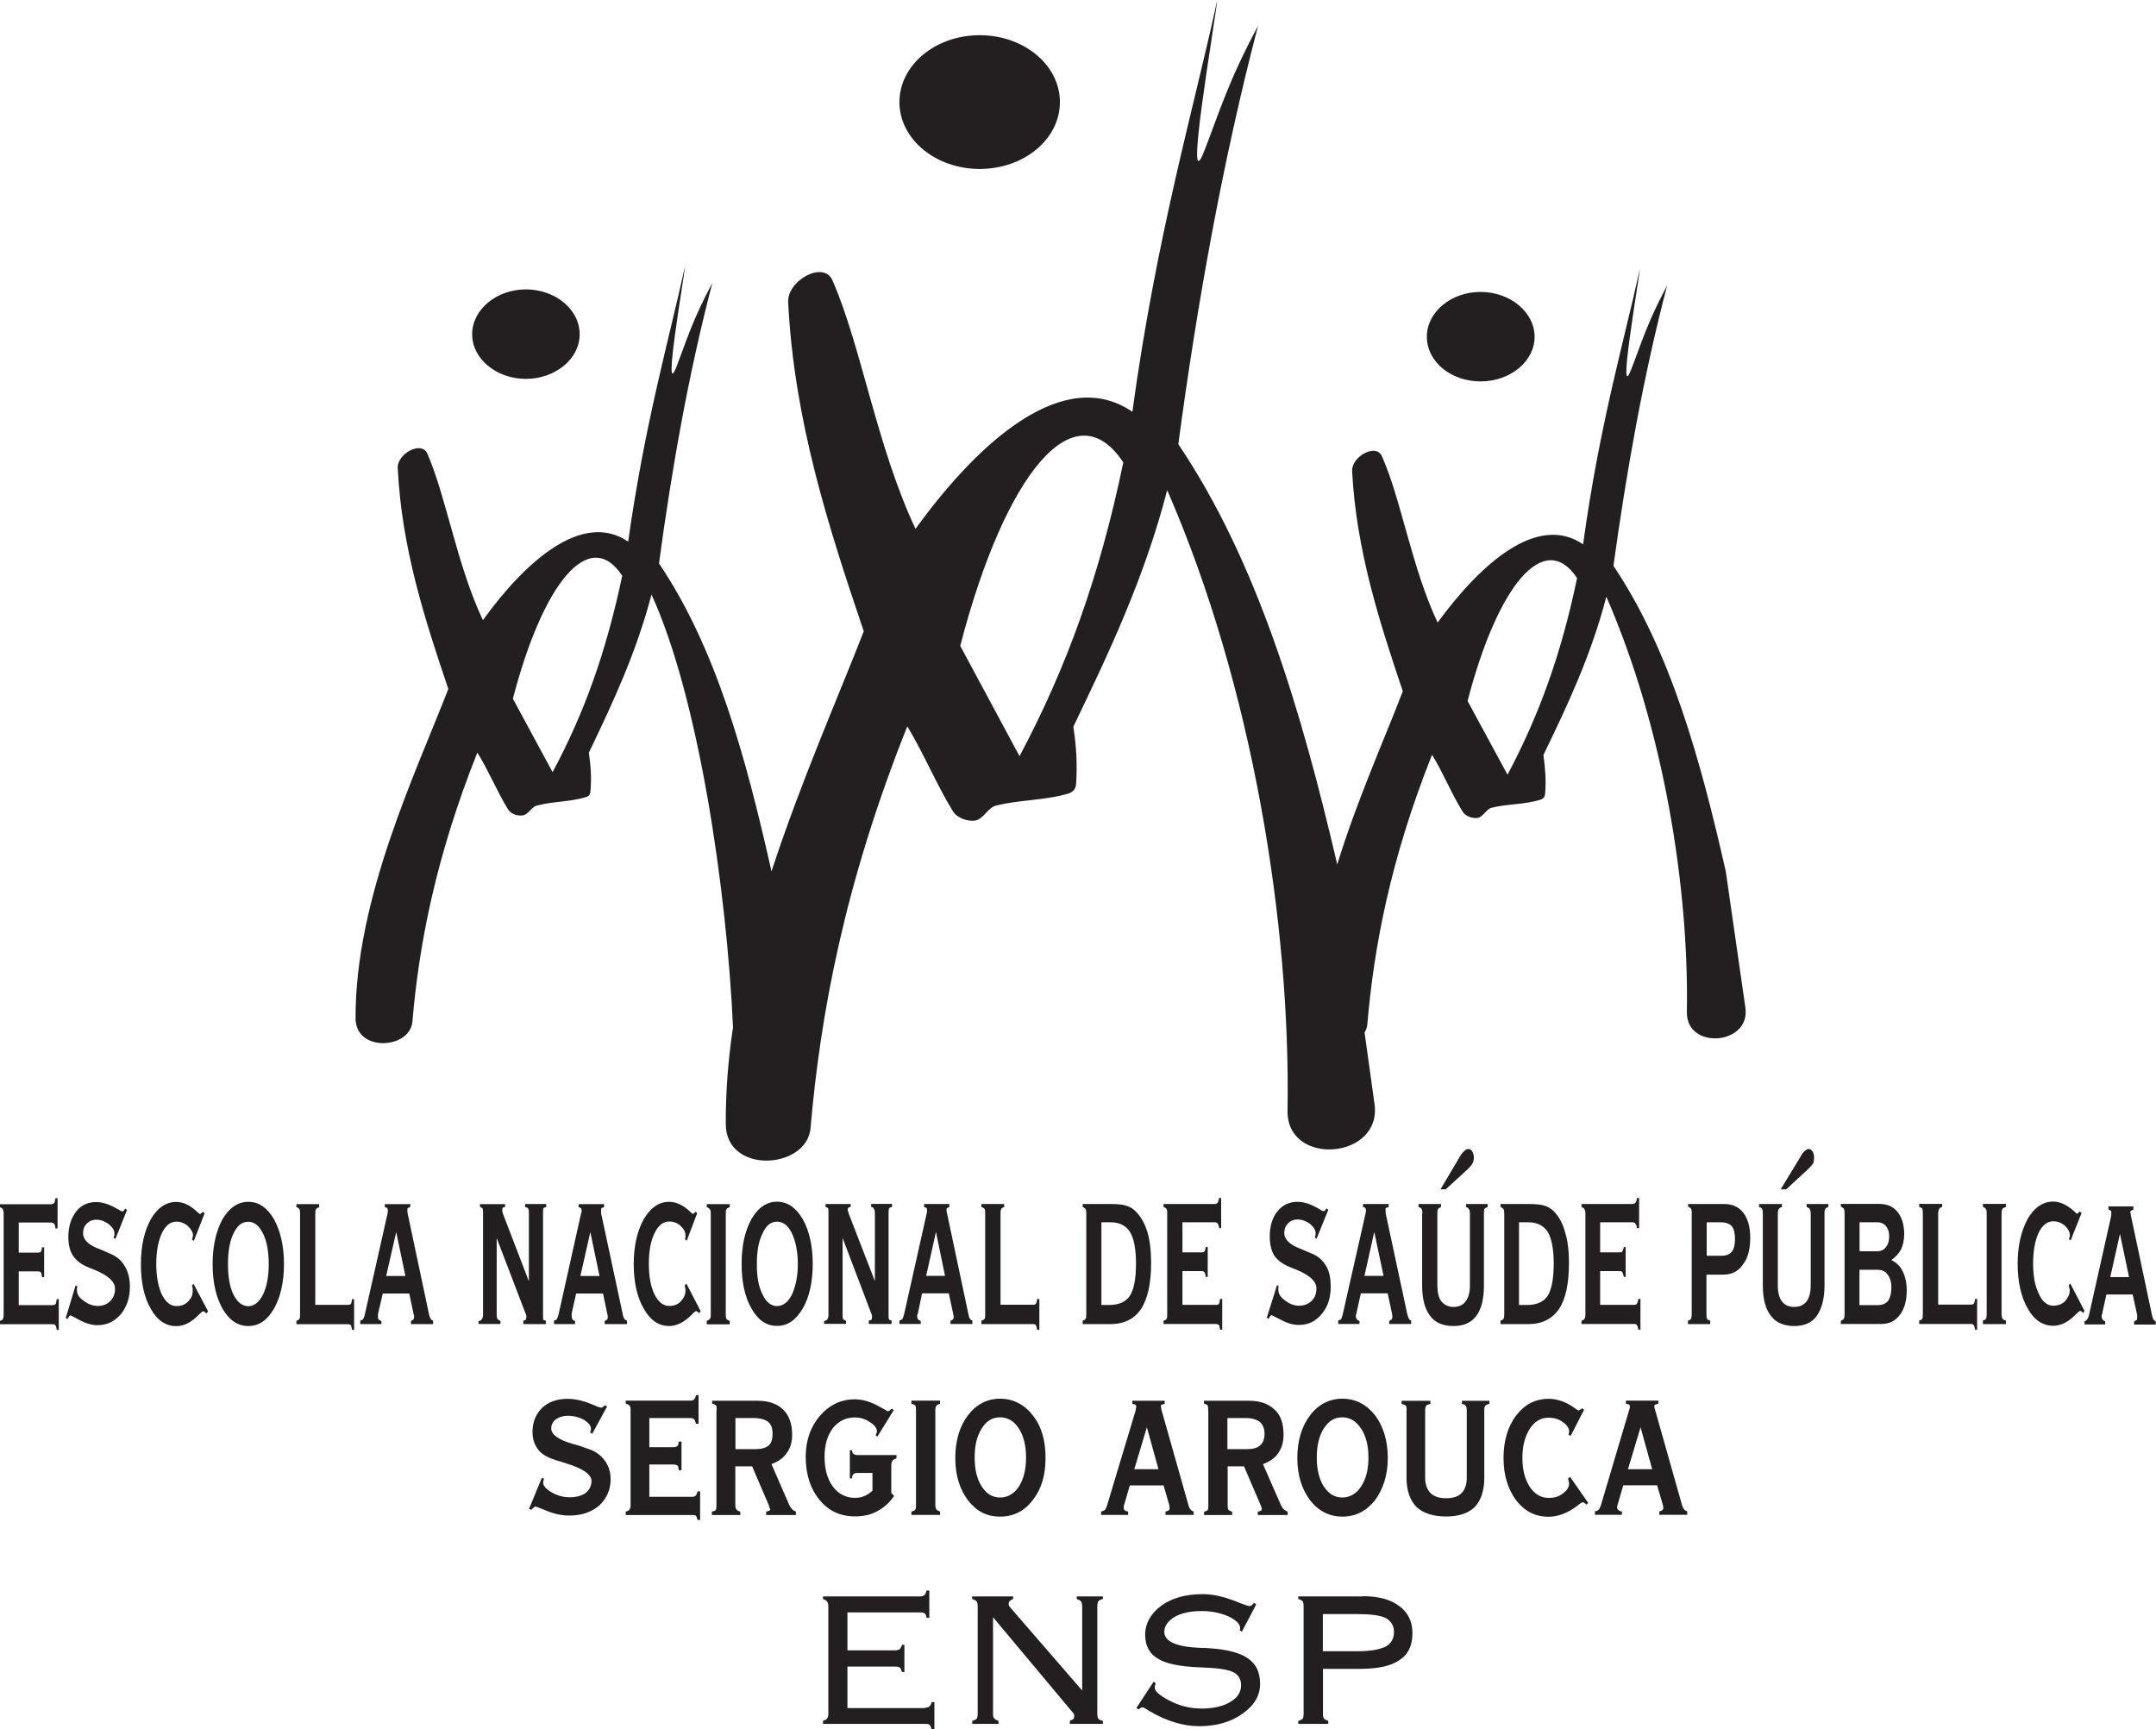 <?xml version="1.0" encoding="UTF-8"?><svg xmlns="http://www.w3.org/2000/svg" xmlns:xlink="http://www.w3.org/1999/xlink" viewBox="0 0 178.27 143"><defs><style>.e{clip-path:url(#d);}.f{fill:none;}.g{fill:#231f20;}</style><clipPath id="d"><rect class="f" width="178.27" height="143"/></clipPath></defs><g id="a"/><g id="b"><g id="c"><g class="e"><path class="g" d="M173.81,108.69s0,.05-.03,.09v.1c0,.1,.03,.18,.08,.25,.07,.06,.13,.11,.21,.14v.25h-1.71v-.27c.09-.01,.18-.07,.21-.14,.06-.08,.12-.18,.17-.41l1.82-8.13s0-.1,.01-.14c.01-.06,.01-.11,.01-.17s-.03-.11-.05-.14c-.01-.05-.09-.07-.19-.09v-.27h2.06v.27c-.13,.04-.16,.07-.2,.09-.03,.03-.06,.07-.06,.14,0,.01,.04,.06,.04,.11,0,.07,.01,.13,.03,.21l1.72,8.13c.04,.19,.09,.32,.13,.4,.05,.07,.11,.11,.19,.15v.27h-1.79v-.25c.1-.07,.18-.11,.23-.14,.02-.04,.02-.11,.02-.17v-.26l-.37-1.67h-2.17l-.37,1.67Zm.68-3.09h1.55l-.75-3.57-.8,3.57Z"/><path class="g" d="M172.25,108.57c-.08-.06-.12-.1-.14-.14-.05-.02-.09-.03-.11-.03-.05,0-.15,.09-.35,.27-.61,.65-1.25,.96-1.88,.96-.85,0-1.57-.46-2.11-1.43-.54-.95-.83-2.19-.83-3.69s.29-2.72,.83-3.72c.54-.94,1.26-1.43,2.11-1.43,.57,0,1.14,.27,1.73,.8,.13,.14,.2,.2,.24,.2,.04,0,.11-.06,.2-.16v-.02l.18,.11-.91,2.29-.14-.12c.01-.05,.03-.13,.07-.18,0-.05,.01-.09,.01-.14,0-.25-.14-.52-.4-.78-.3-.25-.62-.37-.97-.37-.49,0-.91,.31-1.22,.96-.3,.65-.45,1.51-.45,2.54s.15,1.87,.49,2.53c.27,.62,.69,.95,1.18,.95,.37,0,.7-.11,.97-.37,.23-.28,.39-.56,.39-.89,0-.05,0-.12-.04-.18-.01-.07-.01-.15-.04-.26l.12-.14,1.18,2.27-.11,.16Zm-8.29,.91v-.29c.13-.02,.2-.07,.25-.15,.05-.06,.06-.18,.06-.38v-8.31c0-.19-.01-.31-.06-.37-.05-.08-.13-.14-.25-.18v-.25h1.9v.25c-.14,.05-.24,.1-.3,.18-.02,.06-.06,.18-.06,.37v8.31c0,.17,.04,.3,.06,.37,.05,.07,.15,.14,.3,.17v.29h-1.9Zm-5.27,0v-.29c.15-.02,.2-.07,.25-.14,.05-.07,.05-.19,.05-.39v-8.31c0-.19,0-.31-.05-.4-.05-.06-.11-.11-.25-.15v-.25h1.9v.25c-.14,.04-.21,.09-.26,.18-.03,.06-.07,.18-.07,.37v7.53h2.68c.11,0,.22-.01,.27-.09,.03-.06,.09-.18,.1-.38h.17v2.54h-.17c-.03-.18-.07-.33-.1-.37-.07-.07-.15-.1-.27-.1h-4.26Zm-3.34-9.93c.68,0,1.17,.2,1.54,.66,.37,.45,.56,1.05,.56,1.87,0,.49-.11,.89-.26,1.24-.21,.35-.46,.65-.81,.87,.42,.21,.76,.52,.94,.93,.23,.46,.34,.97,.34,1.61,0,.84-.2,1.51-.58,2.01-.38,.5-.88,.74-1.52,.74h-3.35v-.25c.11-.06,.21-.11,.25-.19,.04-.06,.06-.18,.06-.38v-8.31c0-.19-.02-.33-.06-.41-.04-.05-.14-.1-.25-.17v-.22h3.14Zm-1.59,3.92h1.47c.29,0,.55-.13,.7-.33,.18-.22,.28-.52,.28-.91,0-.36-.1-.65-.28-.86-.15-.18-.42-.3-.69-.3h-1.48v2.4Zm0,4.45h1.51c.35,0,.66-.12,.85-.35,.17-.26,.27-.62,.27-1.1s-.11-.82-.32-1.08c-.18-.28-.48-.39-.84-.39h-1.48v2.92Zm-6.52-9.58l1.69-2.78c.09-.18,.2-.3,.31-.4,.13-.09,.21-.15,.31-.15,.13,0,.24,.07,.32,.21,.1,.14,.13,.32,.13,.53,0,.14-.03,.3-.07,.44-.1,.14-.21,.28-.43,.49l-1.81,1.67h-.45Zm-1.48,2.02c0-.18-.01-.3-.06-.37,0-.08-.11-.14-.25-.18v-.25h1.89v.25c-.15,.05-.24,.1-.27,.18-.05,.06-.07,.18-.07,.37v5.92c0,.59,.11,1.04,.35,1.34,.21,.29,.56,.45,1.01,.45s.78-.16,1.01-.45,.35-.74,.35-1.34v-5.92c0-.19-.05-.31-.07-.37-.05-.09-.14-.14-.27-.18v-.25h1.8v.25c-.14,.04-.23,.09-.26,.18-.06,.06-.06,.18-.06,.37v5.92c0,1.11-.23,1.96-.64,2.53-.4,.57-1.04,.84-1.86,.84s-1.51-.26-1.93-.84c-.46-.57-.67-1.42-.67-2.53v-5.92Zm-4.65,3.48h1.22c.38,0,.67-.1,.87-.34,.17-.22,.26-.58,.26-1.04,0-.5-.1-.87-.26-1.06-.19-.21-.5-.33-.93-.33h-1.15v2.77Zm-1.22-3.48c0-.22-.03-.35-.07-.42-.05-.06-.11-.1-.24-.16v-.22h3.01c.65,0,1.18,.24,1.56,.73,.37,.48,.57,1.18,.57,2.06,0,.93-.19,1.69-.61,2.22-.37,.56-.92,.83-1.63,.83h-1.38v3.26c0,.2,.01,.33,.05,.39,.05,.08,.12,.13,.26,.15v.29h-1.84v-.29c.13-.02,.19-.07,.23-.11,.04-.07,.08-.2,.08-.42v-8.31Zm-9.12,9.13v-.29c.13-.02,.2-.07,.24-.15,.05-.06,.08-.18,.08-.38v-8.31c0-.19-.03-.31-.08-.37-.04-.08-.12-.14-.24-.18v-.25h4.22c.11,0,.19-.05,.23-.1,.07-.06,.1-.19,.14-.4h.17v2.5h-.17c-.04-.19-.06-.31-.14-.37-.01-.07-.12-.12-.23-.12h-2.68v2.49h1.56c.13,0,.24-.01,.27-.07,.04-.06,.09-.19,.13-.37h.15v2.47h-.15c-.04-.19-.09-.32-.13-.4-.03-.06-.14-.08-.27-.08h-1.56v2.79h2.79c.1,0,.19-.02,.24-.09,.05-.05,.1-.19,.13-.4h.17v2.54h-.17c-.03-.18-.08-.33-.11-.37-.05-.07-.15-.1-.25-.1h-4.33Zm-6.7,0v-.29c.12-.02,.19-.07,.25-.15,.04-.06,.06-.18,.06-.38v-8.31c0-.19-.02-.31-.06-.37-.05-.08-.13-.14-.25-.18v-.25h2.33c.53,0,.97,.04,1.29,.13,.29,.09,.53,.23,.77,.45,.42,.43,.74,.99,.94,1.72,.23,.72,.33,1.57,.33,2.57,0,1.69-.26,2.96-.82,3.81-.57,.82-1.41,1.25-2.51,1.25h-2.33Zm1.53-1.58h.64c.82,0,1.39-.25,1.74-.77,.31-.52,.49-1.39,.49-2.66,0-1.2-.18-2.08-.49-2.61-.35-.53-.88-.8-1.62-.8h-.76v6.83Zm-6.49-9.57l1.65-2.78c.1-.18,.22-.3,.34-.4,.08-.09,.21-.15,.31-.15,.13,0,.25,.07,.33,.21,.07,.14,.13,.32,.13,.53,0,.14-.04,.3-.11,.44-.07,.14-.19,.28-.4,.49l-1.82,1.67h-.43Zm-1.5,2.02c0-.18-.01-.3-.05-.37-.04-.08-.12-.14-.27-.18v-.25h1.86v.25c-.12,.05-.21,.1-.25,.18-.05,.06-.05,.18-.05,.37v5.92c0,.59,.1,1.04,.34,1.34,.24,.29,.58,.45,.99,.45,.45,0,.79-.16,.99-.45,.25-.29,.37-.74,.37-1.34v-5.92c0-.19-.03-.31-.08-.37-.04-.09-.13-.14-.24-.18v-.25h1.79v.25c-.14,.04-.22,.09-.28,.18-.02,.06-.03,.18-.03,.37v5.92c0,1.11-.2,1.96-.63,2.53-.43,.57-1.04,.84-1.89,.84s-1.5-.26-1.93-.84c-.44-.57-.66-1.42-.66-2.53v-5.92Zm-5.49,8.31v.07s-.01,.06-.01,.1c0,.1,.02,.18,.09,.25,.03,.07,.1,.11,.21,.14v.25h-1.76v-.29c.11-.02,.17-.06,.25-.11,.04-.09,.06-.2,.13-.42l1.88-8.31s.01-.1,.03-.14v-.16c0-.06-.01-.12-.05-.15,0-.05-.08-.06-.19-.09v-.25h2.12v.25c-.14,.04-.19,.06-.24,.09-.01,.03-.02,.09-.02,.15,0,.02,0,.06,.01,.11,0,.07,0,.13,.01,.19l1.78,8.31c.05,.18,.09,.31,.13,.38,.05,.08,.11,.13,.19,.15v.29h-1.81v-.25c.11-.06,.16-.1,.21-.14,.02-.05,.05-.11,.05-.16s-.01-.11-.01-.15c-.01-.03-.01-.09-.01-.11l-.37-1.72h-2.22l-.38,1.72Zm.7-3.17h1.58l-.77-3.63-.81,3.63Zm-8.08,3.48l.85-2.71,.14,.07c-.03,.07-.03,.14-.03,.19v.15c0,.29,.18,.58,.54,.85,.37,.28,.75,.44,1.17,.44,.44,0,.77-.14,1.04-.4,.27-.26,.4-.6,.4-1.03,0-.58-.56-1.1-1.66-1.55-.24-.1-.46-.18-.58-.23-.54-.23-.98-.54-1.25-.94-.24-.4-.37-.92-.37-1.56,0-.85,.2-1.56,.63-2.09,.44-.53,.98-.79,1.66-.79,.58,0,1.16,.21,1.81,.6,.18,.13,.31,.17,.38,.17,.05,0,.11-.06,.21-.21,0-.01,.01-.01,.01-.02l.14,.12-.97,2.39-.14-.1c.01-.09,.05-.16,.06-.21v-.15c0-.25-.14-.49-.45-.76-.3-.22-.65-.37-1.05-.37-.34,0-.6,.13-.79,.33-.2,.21-.3,.46-.3,.79,0,.54,.48,.99,1.41,1.33,.44,.18,.78,.34,1.05,.45,.44,.22,.79,.56,1.03,1,.26,.45,.35,1.01,.35,1.63,0,.93-.23,1.68-.74,2.28-.5,.61-1.12,.91-1.9,.91-.46,0-.95-.14-1.45-.41-.52-.25-.77-.4-.79-.4-.02,0-.06,.02-.11,.06-.03,.05-.07,.13-.15,.25l-.15-.11Zm-8.53,.51v-.29c.12-.02,.22-.07,.25-.15,.05-.06,.05-.18,.05-.38v-8.31c0-.19,0-.31-.05-.37-.02-.08-.12-.14-.25-.18v-.25h4.24c.12,0,.18-.05,.23-.1,.05-.06,.07-.19,.13-.4h.16v2.5h-.16c-.03-.19-.08-.31-.11-.37-.07-.07-.13-.12-.25-.12h-2.68v2.49h1.56c.13,0,.19-.01,.26-.07,.05-.06,.08-.19,.1-.37h.17v2.47h-.17c-.01-.19-.05-.32-.1-.4-.07-.06-.13-.08-.26-.08h-1.56v2.79h2.79c.1,0,.19-.02,.22-.09,.05-.05,.07-.19,.1-.4h.18v2.54h-.18c-.02-.18-.05-.33-.09-.37-.05-.07-.15-.1-.24-.1h-4.36Zm-6.69,0v-.29c.12-.02,.2-.07,.24-.15,.05-.06,.06-.18,.06-.38v-8.31c0-.19-.01-.31-.06-.37-.04-.08-.12-.14-.24-.18v-.25h2.33c.54,0,.97,.04,1.24,.13,.31,.09,.57,.23,.78,.45,.45,.43,.77,.99,1,1.72,.21,.72,.31,1.57,.31,2.57,0,1.69-.28,2.96-.83,3.81-.56,.82-1.4,1.25-2.51,1.25h-2.33Zm1.54-1.58h.63c.82,0,1.4-.25,1.74-.77,.33-.52,.5-1.39,.5-2.66,0-1.2-.17-2.08-.5-2.61-.33-.53-.87-.8-1.62-.8h-.74v6.83Zm-9.91,1.58v-.29c.13-.02,.19-.07,.26-.14,.05-.07,.05-.19,.05-.39v-8.31c0-.19,0-.31-.05-.4-.06-.06-.13-.11-.26-.15v-.25h1.88v.25c-.11,.04-.23,.09-.25,.18-.04,.06-.05,.18-.05,.37v7.53h2.66c.13,0,.23-.01,.26-.09,.07-.06,.09-.18,.1-.38h.19v2.54h-.19c-.01-.18-.07-.33-.1-.37-.03-.07-.13-.1-.26-.1h-4.24Zm-5.29-.82s0,.03-.02,.07v.1c0,.1,.02,.18,.06,.25,.06,.07,.14,.11,.23,.14v.25h-1.76v-.29c.11-.02,.18-.06,.24-.11,.05-.09,.09-.2,.15-.42l1.86-8.31s.03-.1,.03-.14v-.16c0-.06,0-.12-.05-.15-.03-.05-.09-.06-.19-.09v-.25h2.09v.25c-.09,.04-.17,.06-.19,.09-.04,.03-.05,.09-.05,.15,0,.02,.01,.06,.01,.11,0,.07,.04,.13,.04,.19l1.76,8.31c.04,.18,.05,.31,.13,.38,.04,.08,.13,.13,.2,.15v.29h-1.81v-.25c.11-.06,.16-.1,.22-.14,.01-.05,.05-.11,.05-.16s0-.11-.03-.15c0-.03,0-.09-.01-.11l-.37-1.72h-2.21l-.36,1.72Zm.72-3.17h1.56l-.75-3.63-.81,3.63Zm-8.44,3.99v-.25c.13-.03,.23-.08,.27-.15,.06-.1,.09-.2,.09-.33v-8.56c0-.14,0-.25-.04-.29-.02-.06-.09-.07-.2-.1v-.25h2.08v.25h-.06c-.06,0-.1,.03-.12,.05-.05,.05-.07,.1-.07,.19,0,.03,.01,.09,.03,.11,.02,.07,.05,.1,.05,.18l2.17,5.6v-5.6c0-.21-.04-.36-.1-.41-.02-.08-.1-.1-.21-.13v-.25h1.73v.25c-.11,.03-.21,.05-.24,.12-.04,.03-.05,.19-.05,.42v8.44c0,.17,.01,.3,.05,.34,.03,.05,.1,.07,.2,.07v.29h-1.88v-.29c.09,0,.17-.02,.21-.06,.05-.05,.05-.13,.05-.22v-.14l-2.43-6.4v6.37c0,.13,.01,.25,.03,.33,.06,.06,.17,.1,.25,.15v.25h-1.79Zm-6.82-4.97c0-1.48,.26-2.72,.82-3.72,.54-.94,1.25-1.43,2.11-1.43s1.55,.48,2.12,1.43c.55,.98,.83,2.23,.83,3.72s-.28,2.75-.83,3.69c-.58,.97-1.25,1.43-2.12,1.43s-1.56-.46-2.11-1.43c-.55-.95-.82-2.19-.82-3.69m1.26,0c0,1.03,.13,1.87,.48,2.53,.28,.62,.7,.95,1.19,.95s.92-.33,1.23-.95c.3-.66,.49-1.5,.49-2.53s-.19-1.89-.49-2.54c-.32-.65-.73-.96-1.23-.96s-.91,.31-1.19,.96c-.34,.65-.48,1.51-.48,2.54m-4.14,4.98v-.29c.12-.02,.2-.07,.25-.15,.07-.06,.08-.18,.08-.38v-8.31c0-.19-.01-.31-.08-.37-.05-.08-.13-.14-.25-.18v-.25h1.9v.25c-.14,.05-.23,.1-.28,.18-.04,.06-.05,.18-.05,.37v8.31c0,.17,.01,.3,.05,.37,.05,.07,.14,.14,.28,.17v.29h-1.9Zm-.63-.91c-.06-.06-.11-.1-.17-.14-.03-.02-.06-.03-.09-.03-.05,0-.17,.09-.33,.27-.64,.65-1.27,.96-1.89,.96-.86,0-1.55-.46-2.1-1.43-.55-.95-.83-2.19-.83-3.69s.28-2.72,.83-3.72c.56-.94,1.25-1.43,2.1-1.43,.57,0,1.16,.27,1.72,.8,.14,.14,.21,.2,.26,.2,.01,0,.09-.06,.19-.16v-.02l.15,.11-.87,2.29-.14-.12c0-.05,.03-.13,.04-.18v-.14c0-.25-.11-.52-.4-.78-.25-.25-.59-.37-.95-.37-.51,0-.89,.31-1.21,.96-.32,.65-.47,1.51-.47,2.54s.15,1.87,.47,2.53c.31,.62,.72,.95,1.21,.95,.38,0,.71-.11,.95-.37,.26-.28,.4-.56,.4-.89,0-.05,0-.12-.01-.18-.01-.07-.03-.15-.06-.26l.15-.14,1.17,2.27-.11,.16Zm-10.54,.09v.17c0,.1,.02,.18,.07,.25,.04,.07,.13,.11,.21,.14v.25h-1.74v-.29c.09-.02,.18-.06,.23-.11,.05-.09,.09-.2,.15-.42l1.85-8.31s.05-.1,.05-.14v-.16c0-.06-.01-.12-.06-.15-.04-.05-.1-.06-.19-.09v-.25h2.11v.25c-.13,.04-.19,.06-.23,.09,0,.03-.02,.09-.02,.15,0,.02,0,.06,0,.11,.01,.07,.01,.13,.01,.19l1.78,8.31c.03,.18,.08,.31,.14,.38,.05,.08,.1,.13,.21,.15v.29h-1.84v-.25c.11-.06,.18-.1,.21-.14,.03-.05,.04-.11,.04-.16v-.15s-.01-.09-.03-.11l-.36-1.72h-2.22l-.39,1.72Zm.72-3.17h1.58l-.76-3.63-.82,3.63Zm-8.42,3.99v-.25c.13-.03,.22-.08,.27-.15,.05-.1,.1-.2,.1-.33v-8.56c0-.14-.02-.25-.05-.29-.05-.06-.1-.07-.19-.1l-.02-.25h2.08v.25h-.04c-.08,0-.11,.03-.16,.05-.02,.05-.03,.1-.03,.19,0,.03,0,.09,.01,.11,0,.07,.02,.1,.04,.18l2.15,5.6v-5.6c0-.21-.01-.36-.06-.41-.04-.08-.11-.1-.25-.13v-.25h1.74v.25c-.1,.03-.19,.05-.25,.12,0,.03-.01,.19-.01,.42v8.44c0,.17,.01,.3,.01,.34,.06,.05,.15,.07,.22,.07v.29h-1.86v-.29c.1,0,.15-.02,.19-.06,.04-.05,.06-.13,.06-.22v-.14l-2.45-6.4v6.37c0,.13,.02,.25,.07,.33,.07,.06,.13,.1,.24,.15v.25h-1.8Zm-8.32-.82v.17c0,.1,0,.18,.05,.25,.06,.07,.13,.11,.24,.14v.25h-1.75v-.29c.09-.02,.18-.06,.23-.11,.04-.09,.11-.2,.15-.42l1.87-8.31s.01-.1,.03-.14c0-.05,0-.1,0-.16s-.02-.12-.05-.15c-.04-.05-.1-.06-.2-.09v-.25h2.12l-.03,.25c-.1,.04-.19,.06-.2,.09-.02,.03-.03,.09-.03,.15v.11c.01,.07,.03,.13,.03,.19l1.76,8.31c.04,.18,.09,.31,.14,.38,.02,.08,.11,.13,.2,.15v.29h-1.83v-.25c.1-.06,.18-.1,.2-.14,.03-.05,.06-.11,.06-.16v-.15s-.03-.09-.04-.11l-.36-1.72h-2.19l-.4,1.72Zm.69-3.17h1.58l-.76-3.63-.83,3.63Zm-7.43,3.99v-.29c.13-.02,.19-.07,.24-.14,.05-.07,.06-.19,.06-.39v-8.31c0-.19-.01-.31-.06-.4-.05-.06-.11-.11-.24-.15v-.25h1.88v.25c-.11,.04-.2,.09-.27,.18-.04,.06-.05,.18-.05,.37v7.53h2.7c.1,0,.19-.01,.25-.09,.04-.06,.06-.18,.09-.38h.17v2.54h-.17c-.04-.18-.06-.33-.09-.37-.06-.07-.15-.1-.25-.1h-4.26Zm-6.93-4.97c0-1.48,.28-2.72,.82-3.72,.57-.94,1.26-1.43,2.13-1.43s1.56,.48,2.12,1.43c.54,.98,.83,2.23,.83,3.72s-.29,2.75-.83,3.69c-.56,.97-1.25,1.43-2.12,1.43s-1.56-.46-2.13-1.43c-.54-.95-.82-2.19-.82-3.69m1.27,0c0,1.03,.13,1.87,.46,2.53,.31,.62,.73,.95,1.22,.95s.89-.33,1.21-.95c.32-.66,.48-1.5,.48-2.53s-.15-1.89-.48-2.54c-.32-.65-.72-.96-1.21-.96-.53,0-.91,.31-1.22,.96-.32,.65-.46,1.51-.46,2.54m-1.79,4.07c-.09-.06-.13-.1-.16-.14-.04-.02-.07-.03-.1-.03-.05,0-.16,.09-.35,.27-.63,.65-1.23,.96-1.88,.96-.85,0-1.56-.46-2.1-1.43-.56-.95-.82-2.19-.82-3.69s.27-2.72,.82-3.72c.54-.94,1.25-1.43,2.1-1.43,.58,0,1.15,.27,1.71,.8,.15,.14,.23,.2,.26,.2,.04,0,.1-.06,.2-.16l.03-.02,.15,.11-.89,2.29-.16-.12c.04-.05,.05-.13,.05-.18,.01-.05,.04-.09,.04-.14,0-.25-.14-.52-.42-.78-.28-.25-.6-.37-.95-.37-.5,0-.9,.31-1.21,.96-.3,.65-.46,1.51-.46,2.54s.16,1.87,.46,2.53c.33,.62,.7,.95,1.21,.95,.38,0,.71-.11,.95-.37,.29-.28,.39-.56,.39-.89v-.18c0-.07-.02-.15-.06-.26l.13-.14,1.2,2.27-.11,.16Zm-11.63,.4l.82-2.71,.14,.07c-.01,.07-.01,.14-.03,.19v.15c0,.29,.15,.58,.54,.85,.36,.28,.76,.44,1.19,.44s.77-.14,1.02-.4c.26-.26,.4-.6,.4-1.03,0-.58-.58-1.1-1.68-1.55-.24-.1-.43-.18-.57-.23-.55-.23-.95-.54-1.22-.94-.27-.4-.39-.92-.39-1.56,0-.85,.23-1.56,.64-2.09,.41-.53,.97-.79,1.65-.79,.57,0,1.16,.21,1.82,.6,.2,.13,.32,.17,.37,.17s.13-.06,.21-.21t.03-.02l.13,.12-.96,2.39-.15-.1c.01-.09,.05-.16,.07-.21v-.15c0-.25-.15-.49-.46-.76-.32-.22-.64-.37-1.02-.37s-.61,.13-.82,.33c-.2,.21-.29,.46-.29,.79,0,.54,.44,.99,1.42,1.33,.44,.18,.77,.34,1.02,.45,.45,.22,.8,.56,1.04,1,.26,.45,.39,1.01,.39,1.63,0,.93-.26,1.68-.75,2.28-.52,.61-1.15,.91-1.94,.91-.45,0-.94-.14-1.44-.41-.5-.25-.74-.4-.78-.4-.03,0-.07,.02-.1,.06-.05,.05-.09,.13-.16,.25l-.14-.11Zm-5.44,.51v-.29c.14-.02,.21-.07,.25-.15,.03-.06,.06-.18,.06-.38v-8.31c0-.19-.03-.31-.06-.37-.03-.08-.11-.14-.25-.18v-.25H4.22c.11,0,.2-.05,.26-.1,.05-.06,.06-.19,.11-.4h.17v2.5h-.17c-.03-.19-.05-.31-.1-.37-.07-.07-.15-.12-.27-.12H1.55v2.49h1.56c.13,0,.2-.01,.27-.07,.05-.06,.06-.19,.1-.37h.17v2.47h-.17c-.04-.19-.05-.32-.1-.4-.07-.06-.14-.08-.27-.08H1.55v2.79h2.78c.15,0,.2-.02,.26-.09,.05-.05,.07-.19,.1-.4h.17v2.54h-.17c-.03-.18-.05-.33-.1-.37-.05-.07-.11-.1-.26-.1H0Z"/><path class="g" d="M112.23,133.47h-2.85v3.07h2.92c1.05,0,1.77-.14,2.27-.38,.46-.25,.69-.65,.69-1.2s-.23-.91-.69-1.17c-.47-.22-1.25-.32-2.34-.32m.44-1.48c1.3,0,2.32,.27,3.02,.81,.73,.53,1.1,1.28,1.1,2.25,0,1.02-.35,1.76-1.08,2.23-.71,.49-1.8,.72-3.3,.72h-3.02v3.71c0,.18,.03,.31,.07,.37,.05,.1,.18,.15,.37,.22v.25h-2.48v-.25c.19-.05,.3-.11,.37-.19,.05-.05,.07-.21,.07-.39v-8.89c0-.19-.03-.35-.07-.41-.08-.08-.18-.14-.37-.2v-.21h5.32Zm-18.5,9.37l-.21-.12,1.43-2.18,.17,.13c-.03,.07-.04,.14-.05,.19-.03,.08-.03,.13-.03,.18,0,.29,.4,.64,1.23,1.07,.84,.44,1.71,.65,2.65,.65s1.78-.18,2.36-.54c.6-.35,.9-.8,.9-1.39,0-.51-.23-.88-.69-1.1-.47-.21-1.34-.33-2.59-.37-1.71-.06-2.9-.29-3.59-.72-.71-.41-1.06-1.07-1.06-1.99s.46-1.75,1.34-2.4c.89-.64,2.04-.95,3.43-.95,.93,0,1.98,.27,3.16,.77,.38,.13,.6,.22,.67,.22,.05,0,.1-.02,.19-.05,.07-.05,.11-.13,.21-.22l.18,.13-1.19,2.27-.19-.15s.03-.03,.05-.05v-.12c0-.33-.34-.66-.97-.96-.68-.3-1.41-.44-2.23-.44-.91,0-1.64,.16-2.21,.48-.57,.35-.86,.76-.86,1.24,0,.78,.96,1.23,2.89,1.32,.39,0,.69,.02,.92,.04,1.43,.1,2.48,.38,3.13,.85,.66,.46,.98,1.15,.98,2.09,0,.98-.49,1.79-1.46,2.47-.96,.69-2.15,1.03-3.57,1.03-1.32,0-2.72-.42-4.13-1.26-.3-.19-.47-.3-.57-.3-.03,0-.07,.03-.11,.03-.04,.03-.12,.07-.21,.15m-5.68,1.18v-.25c.14-.05,.24-.09,.29-.14,.06-.07,.07-.14,.07-.22,0-.06,0-.13-.01-.17-.04-.05-.06-.1-.1-.14l-6.6-7.89v7.98c0,.18,.02,.31,.09,.37,.07,.1,.17,.15,.36,.22v.25h-2.17v-.25c.2-.05,.3-.11,.38-.19,.04-.05,.07-.21,.07-.39v-8.89c0-.19-.03-.35-.09-.41-.08-.08-.18-.14-.37-.2v-.21h3.39v.21c-.14,.06-.2,.11-.28,.16-.05,.06-.09,.14-.09,.26,0,.05,.01,.1,.04,.15,.04,.05,.05,.1,.09,.13l5.95,6.87v-6.96c0-.19-.05-.35-.1-.41-.06-.08-.18-.14-.35-.2v-.21h2.16v.21c-.2,.06-.33,.12-.38,.2-.04,.06-.08,.22-.08,.41v8.89c0,.18,.04,.34,.08,.39,.05,.09,.17,.14,.38,.19v.25h-2.74Zm-11.99-1.33c.16,0,.29-.03,.37-.1,.06-.03,.15-.15,.19-.36h.23v2.25h-.23c-.04-.18-.1-.31-.18-.38-.05-.06-.2-.07-.36-.07h-8.44v-.25c.15-.05,.28-.11,.33-.19,.06-.05,.11-.21,.11-.39v-8.89c0-.19-.05-.35-.11-.41-.05-.08-.18-.14-.33-.2v-.21h8.01c.16,0,.29-.05,.38-.11,.07-.08,.14-.21,.17-.38h.23v2.26h-.23c-.01-.18-.08-.29-.14-.36-.09-.07-.23-.09-.4-.09h-6v3.14h3.94c.18,0,.29-.05,.36-.08,.1-.07,.15-.19,.21-.38h.2v2.25h-.2c-.05-.18-.1-.31-.17-.36-.09-.06-.19-.09-.4-.09h-3.94v3.43h6.41Z"/><path class="g" d="M133.74,124.48s-.02,.03-.02,.06c-.01,.01-.01,.05-.01,.1,0,.09,.04,.17,.11,.23,.06,.06,.15,.1,.29,.11v.28h-2.23v-.28c.14-.03,.24-.07,.29-.13,.06-.05,.15-.2,.2-.38l2.34-7.88s.04-.11,.04-.14c0-.05,.02-.09,.02-.15,0-.07-.02-.11-.06-.15-.05-.03-.14-.05-.27-.07v-.26h2.69l-.02,.26c-.13,.03-.23,.06-.26,.07-.05,.03-.06,.08-.06,.13,0,.03,0,.06,.01,.11,.01,.06,.04,.11,.05,.19l2.23,7.88c.06,.17,.12,.3,.17,.35,.06,.08,.15,.13,.26,.17v.28h-2.31v-.28c.14-.03,.21-.07,.25-.11,.05-.05,.08-.09,.08-.16,0-.06,0-.09-.01-.14,0-.03-.02-.07-.02-.1l-.48-1.65h-2.8l-.48,1.65Zm.87-2.99h2l-.96-3.47-1.04,3.47Zm-3.44,2.92c-.07-.08-.15-.11-.21-.16-.04-.02-.07-.02-.11-.02-.05,0-.2,.09-.42,.28-.79,.6-1.6,.91-2.38,.91-1.11,0-1.98-.45-2.69-1.36-.68-.93-1.04-2.07-1.04-3.5s.36-2.6,1.04-3.51c.72-.92,1.58-1.38,2.69-1.38,.73,0,1.44,.25,2.16,.77,.16,.13,.29,.19,.33,.19,.05,0,.12-.06,.25-.16v-.03l.19,.13-1.11,2.16-.18-.09c.01-.06,.05-.12,.05-.18v-.13c0-.22-.16-.49-.51-.73-.34-.26-.73-.37-1.19-.37-.63,0-1.15,.3-1.55,.92-.39,.61-.61,1.39-.61,2.41s.22,1.78,.61,2.39c.4,.6,.92,.91,1.55,.91,.48,0,.85-.1,1.19-.37,.35-.25,.51-.52,.51-.82,0-.06,0-.11-.03-.18-.01-.06-.03-.14-.05-.23l.16-.14,1.5,2.15-.15,.17Zm-14.86-7.81c0-.18-.03-.28-.05-.36-.09-.06-.2-.12-.37-.15v-.26h2.38v.26c-.17,.03-.31,.1-.34,.15-.05,.08-.09,.18-.09,.36v5.62c0,.56,.18,.97,.44,1.24,.31,.3,.74,.43,1.29,.43s.99-.13,1.28-.42c.27-.28,.43-.7,.43-1.25v-5.62c0-.19-.03-.3-.09-.36-.05-.08-.16-.12-.31-.15v-.26h2.27v.26c-.17,.03-.26,.07-.33,.15-.07,.06-.09,.17-.09,.36v5.62c0,1.04-.28,1.84-.78,2.39-.53,.52-1.33,.79-2.38,.79s-1.9-.27-2.45-.79c-.53-.55-.82-1.35-.82-2.39v-5.62Zm-9.04,3.95c0-1.41,.36-2.6,1.05-3.51,.69-.92,1.62-1.38,2.66-1.38,1.11,0,1.99,.46,2.72,1.37,.67,.91,1.05,2.08,1.05,3.52s-.38,2.57-1.05,3.5c-.73,.91-1.61,1.36-2.72,1.36-1.04,0-1.96-.45-2.66-1.36-.69-.93-1.05-2.07-1.05-3.5m1.61-.02c0,.98,.19,1.78,.58,2.39,.4,.6,.9,.91,1.52,.91s1.16-.3,1.56-.91c.41-.61,.61-1.41,.61-2.39s-.2-1.8-.61-2.4c-.4-.62-.92-.93-1.56-.93s-1.12,.3-1.52,.92c-.39,.61-.58,1.39-.58,2.41m-8.98-3.93c0-.2-.01-.34-.06-.4-.04-.05-.14-.09-.29-.14v-.23h3.75c.91,0,1.59,.26,2.09,.73,.52,.48,.74,1.17,.74,2.07,0,.59-.14,1.11-.43,1.51-.27,.43-.7,.71-1.27,.93l1.49,3.4c.06,.11,.11,.23,.22,.33,.1,.09,.2,.14,.33,.2v.28h-2.47v-.28s.05-.01,.06-.01c.19-.05,.27-.1,.27-.17v-.12c-.04-.07-.06-.15-.08-.21l-1.39-3.24h-1.35v3.22c0,.18,.02,.31,.05,.36,.06,.07,.17,.13,.32,.17v.28h-2.32v-.28c.15-.03,.25-.07,.29-.13,.05-.05,.06-.17,.06-.38v-7.88Zm1.6,3.23h1.6c.5,0,.86-.1,1.09-.31,.24-.21,.37-.53,.37-.96s-.14-.76-.39-.98c-.25-.19-.62-.32-1.15-.32h-1.53v2.57Zm-8.58,4.65v.17c0,.09,0,.17,.07,.23,.08,.06,.18,.1,.29,.11v.28h-2.23v-.28c.14-.03,.23-.07,.3-.13,.07-.05,.13-.2,.19-.38l2.37-7.88s.01-.11,.01-.14c.03-.05,.03-.09,.03-.15,0-.07-.03-.11-.06-.15-.03-.03-.13-.05-.26-.07v-.26h2.67v.26c-.13,.03-.21,.06-.27,.07-.02,.03-.05,.08-.05,.13,0,.03,.01,.06,.03,.11,.01,.06,.01,.11,.03,.19l2.23,7.88c.04,.17,.11,.3,.17,.35,.07,.08,.14,.13,.26,.17v.28h-2.33v-.28c.14-.03,.24-.07,.29-.11,.03-.05,.05-.09,.05-.16,0-.06,0-.09-.01-.14,0-.03-.01-.07-.01-.1l-.48-1.65h-2.79l-.48,1.65Zm.87-2.99h2l-.96-3.47-1.04,3.47Zm-14.8-.94c0-1.41,.35-2.6,1.04-3.51,.7-.92,1.6-1.38,2.66-1.38s2,.46,2.7,1.37c.73,.91,1.06,2.08,1.06,3.52s-.33,2.57-1.06,3.5c-.69,.91-1.59,1.36-2.7,1.36s-1.96-.45-2.66-1.36c-.69-.93-1.04-2.07-1.04-3.5m1.6-.02c0,.98,.19,1.78,.59,2.39,.37,.6,.89,.91,1.51,.91s1.16-.3,1.56-.91c.39-.61,.59-1.41,.59-2.39s-.2-1.8-.59-2.4c-.4-.62-.92-.93-1.56-.93s-1.14,.3-1.51,.92c-.4,.61-.59,1.39-.59,2.41m-5.23,4.74v-.28c.16-.03,.27-.09,.33-.17,.03-.05,.05-.18,.05-.35v-7.88c0-.19-.02-.3-.05-.36-.06-.06-.17-.12-.33-.15v-.26h2.37v.26c-.14,.03-.26,.1-.3,.15-.07,.08-.09,.18-.09,.36v7.88c0,.17,.03,.27,.09,.35,.05,.07,.16,.11,.3,.17v.28h-2.37Zm-1.42-1.58c-.4,.58-.88,1-1.42,1.28-.53,.3-1.16,.42-1.83,.42-1.22,0-2.19-.46-2.92-1.36-.76-.92-1.15-2.11-1.15-3.58,0-1.32,.4-2.47,1.17-3.37,.78-.9,1.74-1.37,2.89-1.37,.63,0,1.21,.18,1.82,.49,.6,.31,.9,.5,.92,.5,.04,0,.1-.05,.13-.06,.06-.04,.11-.09,.2-.16l.15,.12-1.35,2.19-.14-.1c.01-.06,.05-.13,.06-.18,.04-.07,.04-.11,.04-.15,0-.26-.19-.52-.59-.77-.38-.26-.79-.38-1.24-.38-.75,0-1.34,.3-1.82,.89-.45,.61-.68,1.39-.68,2.37,0,1.03,.23,1.83,.7,2.47,.46,.61,1.07,.92,1.84,.92,.25,0,.51-.05,.75-.15,.21-.08,.44-.24,.67-.44v-1.47h-1.23c-.18,0-.29,.03-.34,.1-.07,.05-.12,.17-.12,.35h-.18v-2.33h.18c0,.14,.05,.26,.14,.31,.07,.06,.17,.09,.35,.09h3.19v.27c-.15,.05-.25,.1-.33,.19-.06,.07-.1,.22-.1,.38v2.3l.23,.24Zm-14.68-7.09c0-.2-.01-.34-.07-.4-.05-.05-.17-.09-.31-.14v-.23h3.77c.92,0,1.62,.26,2.11,.73,.48,.48,.74,1.17,.74,2.07,0,.59-.14,1.11-.44,1.51-.29,.43-.69,.71-1.27,.93l1.48,3.4c.05,.11,.14,.23,.23,.33,.08,.09,.19,.14,.31,.2v.28h-2.46v-.28s.03-.01,.04-.01c.19-.05,.3-.1,.3-.17,0-.02-.03-.07-.05-.12-.03-.07-.04-.15-.06-.21l-1.39-3.24h-1.39v3.22c0,.18,.05,.31,.1,.36,.03,.07,.17,.13,.31,.17v.28h-2.35v-.28c.15-.03,.27-.07,.31-.13,.06-.05,.07-.17,.07-.38v-7.88Zm1.55,3.23h1.64c.51,0,.87-.1,1.12-.31,.22-.21,.31-.53,.31-.96s-.1-.76-.36-.98c-.25-.19-.63-.32-1.16-.32h-1.55v2.57Zm-9.07,5.44v-.28c.18-.03,.27-.09,.31-.17,.05-.05,.09-.18,.09-.35v-7.88c0-.19-.03-.3-.09-.36-.05-.06-.13-.12-.31-.15v-.26h5.35c.14,0,.24-.03,.31-.11,.05-.04,.11-.15,.15-.35h.21v2.37h-.21c-.04-.15-.09-.28-.15-.37-.07-.05-.17-.1-.31-.1h-3.4v2.41h2.01c.14,0,.25-.05,.33-.11,.05-.06,.08-.16,.08-.35h.24v2.36h-.24c0-.22-.04-.33-.08-.38-.07-.05-.19-.09-.33-.09h-2.01v2.67h3.54c.15,0,.25-.03,.29-.1,.07-.05,.12-.18,.16-.35h.21v2.37h-.21c-.04-.17-.09-.3-.14-.35-.05-.06-.16-.06-.31-.06h-5.49Zm-8-.49l1.06-2.57,.19,.06c-.03,.06-.04,.12-.06,.19-.02,.05-.02,.1-.02,.13,0,.26,.22,.53,.7,.81,.46,.27,.96,.41,1.5,.41,.51,0,.99-.12,1.32-.36,.3-.25,.48-.58,.48-.98,0-.55-.71-1.04-2.11-1.47-.31-.09-.57-.18-.74-.23-.7-.2-1.23-.49-1.53-.86-.32-.41-.5-.89-.5-1.5,0-.81,.28-1.49,.79-1.99,.54-.5,1.24-.75,2.11-.75,.73,0,1.5,.21,2.31,.58,.25,.11,.42,.15,.47,.15,.06,0,.14-.06,.29-.17t.02-.04l.18,.11-1.23,2.26-.18-.12c.03-.06,.05-.12,.07-.16,0-.08,0-.11,0-.16,0-.23-.19-.47-.58-.72-.39-.21-.83-.33-1.33-.33-.39,0-.73,.11-1,.3-.24,.19-.37,.44-.37,.75,0,.5,.6,.94,1.79,1.28,.55,.14,.98,.3,1.3,.42,.57,.18,1.02,.52,1.34,.96,.31,.42,.48,.94,.48,1.53,0,.88-.33,1.61-.94,2.18-.63,.54-1.44,.83-2.46,.83-.58,0-1.18-.11-1.83-.37-.63-.26-.96-.38-.98-.38-.05,0-.09,.04-.12,.07-.07,.05-.13,.09-.23,.21l-.18-.08Z"/><path class="g" d="M43.48,23.93c-2.43,0-4.44,1.67-4.44,3.71s2.02,3.69,4.44,3.69,4.45-1.64,4.45-3.69-2.01-3.71-4.45-3.71m-1.08,33.83l3.29,6.09c2.65-4.93,4.44-10,5.76-16.24-2.72-4.11-6.55,.6-9.04,10.16M122.42,24.14c-2.43,0-4.44,1.65-4.44,3.71s2,3.69,4.44,3.69c2.47,0,4.47-1.67,4.47-3.69s-2-3.71-4.47-3.71m-1.08,33.81l3.31,6.11c2.62-4.94,4.45-9.99,5.75-16.26-2.71-4.07-6.57,.61-9.05,10.16M81.01,2.91c-3.67,0-6.64,2.48-6.64,5.53s2.97,5.53,6.64,5.53,6.63-2.47,6.63-5.53-2.98-5.53-6.63-5.53m-1.61,50.5l4.9,9.12c3.93-7.39,6.64-14.96,8.58-24.29-4.03-6.11-9.77,.89-13.48,15.16m-46.52-14.65c-.08-1.22,1.97-2.35,2.46-1.23,1.57,3.62,2.45,9.24,4.59,13.76,3.59-4.97,8.28-9.04,12.01-6.49,1.38-9.83,3.42-16.88,4.71-22.81-.13,1.27-1.9,11.39-.71,8.33,.83-2.15,1.29-3.79,2.96-6.91-1.97,7.51-3.37,15.46-4.41,23.19,4.72,6.99,7.18,16.04,9.26,25.28l.04,.19c2.42-7.41,5.47-14.3,7.63-19.86-2.96-8.74-5.75-17.43-6.25-27.18-.11-1.83,2.94-3.5,3.66-1.84,2.38,5.41,3.68,13.81,6.87,20.55,5.35-7.39,12.34-13.5,17.93-9.68C95.64,19.38,98.73,8.9,100.65,0c-.19,1.87-2.82,17.01-1.07,12.47,1.27-3.26,1.96-5.69,4.44-10.33-2.92,11.16-5.05,23.05-6.59,34.59,6.52,9.68,10.17,22.02,13.14,34.75,1.65-5.36,3.89-10.32,5.42-14.32-1.96-5.83-3.84-11.66-4.19-18.19-.07-1.21,1.99-2.36,2.47-1.23,1.6,3.61,2.47,9.23,4.6,13.74,3.61-4.94,8.28-9.03,12.03-6.47,1.34-9.83,3.4-16.85,4.7-22.8-.13,1.24-1.9,11.39-.72,8.33,.85-2.18,1.3-3.81,2.97-6.94-1.97,7.5-3.38,15.48-4.44,23.19,4.71,7.01,7.2,16.05,9.29,25.28l1.62,11.26c.44,3.09-4.88,3.52-4.84,.37,.18-10.23-1.89-23.43-6.66-34.36-1.25,4.83-3.21,8.98-5.2,13.09,.15,1.15,.23,2.04,.14,3.2-.02,.25-.14,.41-.37,.49-1.29,.42-2.76,.34-4.08,.68-.42,.12-.68,.75-1.12,.83-.44,.07-1.01-.13-1.24-.5-.91-1.44-1.62-3.23-2.54-4.72-3.47,8.72-4.81,15.97-5.35,22.27-.02,.26-.11,.5-.23,.7l.82,5.89c.67,4.6-7.25,5.24-7.19,.59,.26-15.29-2.84-35.01-9.95-51.33-1.87,7.23-4.8,13.42-7.76,19.56,.26,1.73,.33,3.05,.23,4.76-.05,.4-.23,.6-.58,.75-1.94,.6-4.1,.52-6.05,1.02-.65,.15-1.02,1.09-1.7,1.23-.63,.1-1.49-.2-1.84-.74-1.35-2.18-2.44-4.83-3.79-7.05-5.19,13.01-7.19,23.82-8,33.23-.3,3.41-7.01,3.86-7.01-.36-.01-2.66,.2-5.33,.6-7.98-.52-11.37-2.84-27.25-6.74-35.79-1.26,4.81-3.2,8.96-5.18,13.08,.16,1.15,.23,2.03,.13,3.2,0,.24-.13,.4-.37,.47-1.3,.41-2.75,.35-4.04,.7-.47,.1-.7,.73-1.16,.81-.43,.08-1-.1-1.24-.49-.89-1.44-1.62-3.22-2.54-4.7-3.47,8.71-4.83,15.95-5.37,22.24-.19,2.29-4.69,2.57-4.7-.26-.04-9.83,4.91-20.14,7.67-27.24-1.98-5.85-3.85-11.67-4.18-18.2"/></g></g></g></svg>